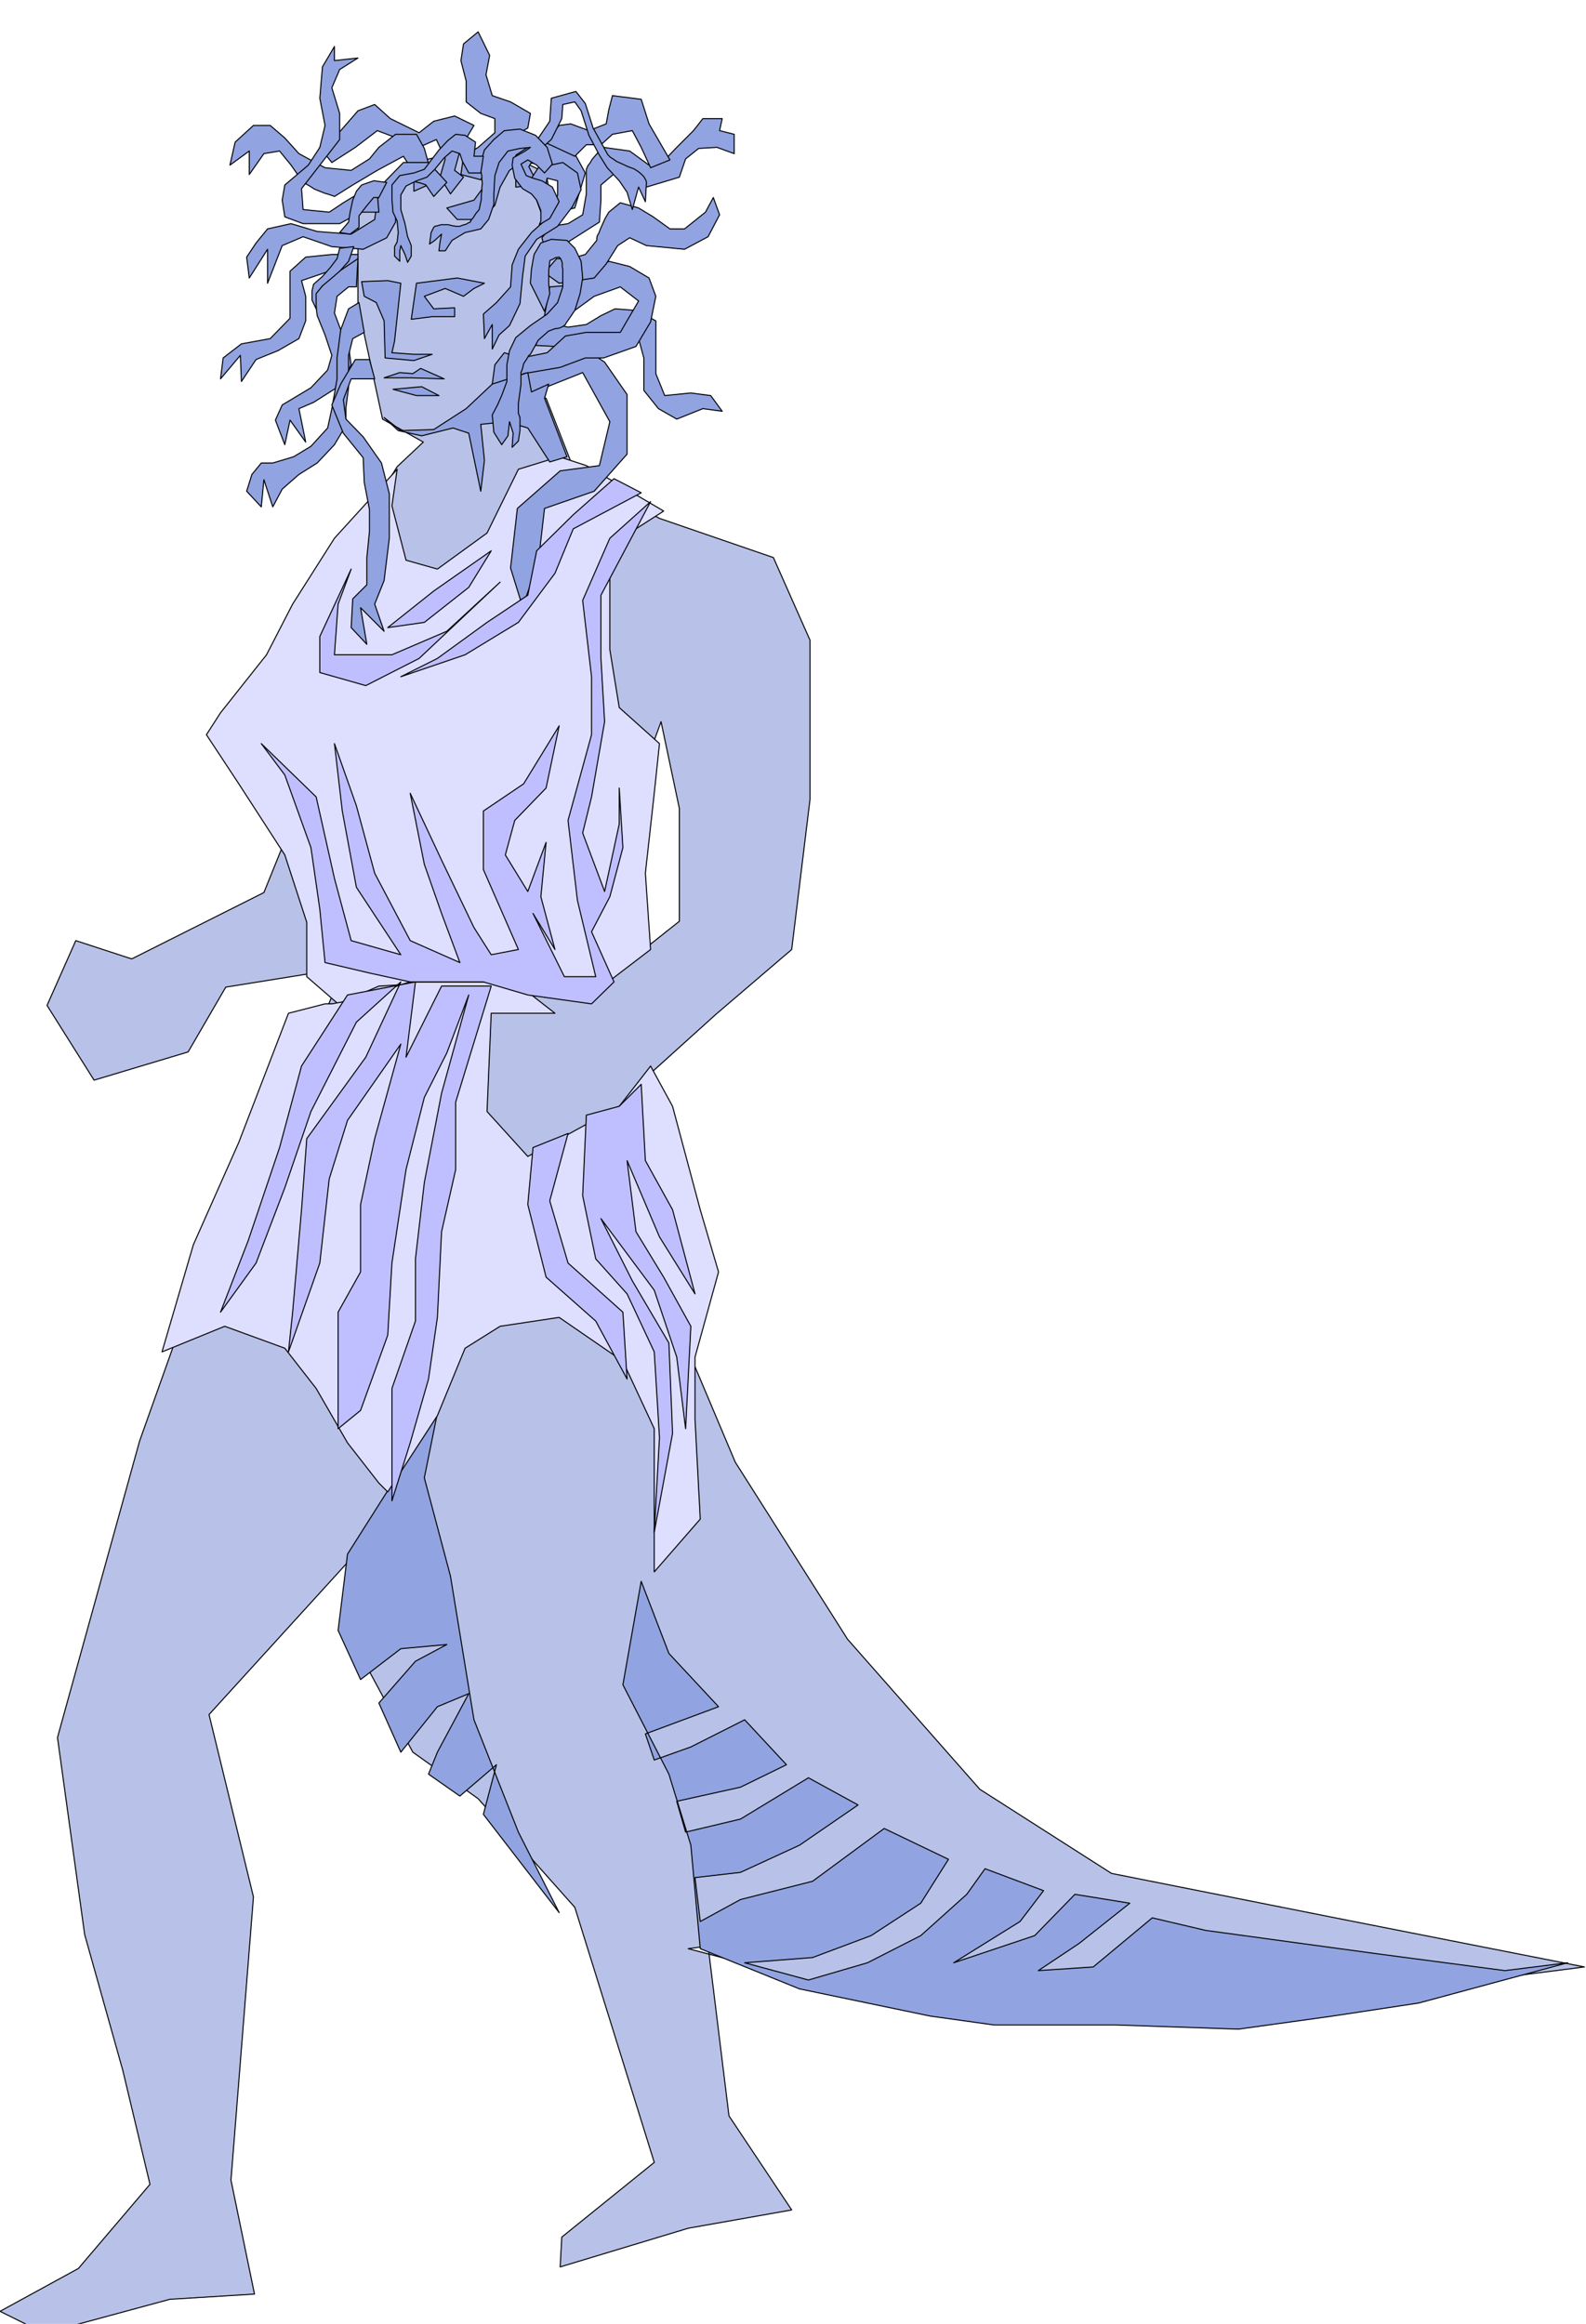 <svg xmlns="http://www.w3.org/2000/svg" width="490.455" height="718.574" fill-rule="evenodd" stroke-linecap="round" preserveAspectRatio="none" viewBox="0 0 3035 4447"><style>.pen2{stroke:#000;stroke-width:2;stroke-linejoin:round}.brush2{fill:#dedeff}.brush3{fill:#91a3e0}.brush4{fill:#bfbfff}</style><path d="m1262 4281 55-17 198-35-120-180-40-325-38 5 468 124 577 20 380-72 290-37-452-89-453-90-252-161-253-287-215-339-92-218 37-156-90-230v2087zm0-2241 108-99 145-124 35-287v-305l-70-158-218-75v394l3-5 35 166v216l-38 29v248zm-587 939-5 151 120 223 125 89 185 208 152 488-177 143-3 57 190-57V2191l-15-139 15-12v-248l-30 25-5-77 10-282 25-72V992l-162-89-55-141h-3l40-215-37-216-108-52-162 35-90 89v181l47 218 78 44-50 47-128 208-92 179-143 126 178 129-70 173-253 127-107-35-55 124 90 143 180-54 72-124 218-35v15l-73 183-100 161-115 278-95 267-105 379-52 188 52 377 73 260 52 218-137 161-150 82 85 42 240-65 162-10-45-218 43-542-85-349 275-302z" style="stroke:none;fill:#b8c2e8"/><path fill="none" d="m675 2979-5 151 120 223 125 89 185 208 152 488-177 143-3 57 245-74 198-35-120-180-40-325-38 5 468 124 577 20 380-72 290-37-452-89-453-90-252-161-253-287-215-339-92-218 37-156-90-233-15-139 123-111 145-124 35-287v-305l-70-158-218-75-162-89-55-141h-3l40-215-37-216-108-52-162 35-90 89v181l47 218 78 44-50 47-128 208-92 179-143 126 178 129-70 173-253 127-107-35-55 124 90 143 180-54 72-124 218-35v15l-73 183-100 161-115 278" class="pen2"/><path fill="none" d="m362 2491-95 267-105 379-52 188 52 377 73 260 52 218-137 161-150 82 85 42 240-65 162-10-45-218 43-542-85-349 275-302m552-1239 5 77 68-54v-216l-35-166-28 77-10 282" class="pen2"/><path d="m1122 891-52-17-78 24-60 122-95 69-60-17-27-104 10-70-120 132-80 126-50 97-88 111-27 42 62 94 88 136 42 129v104l60 52 78-34 130-8 267 32 123-94-10-146 17-153 10-95-77-69-18-111v-146l50-85 53-34-148-87z" class="pen2 brush2"/><path d="m1010 755 105-42 52 94-20 84-75 10-82 72-13 114 23 74 30-84 12-104 95-33 63-71V755l-43-62-62-42-85 52v52z" class="pen2 brush3"/><path d="m1025 661 97 5 43-25 57 7 10 37v62l28 35 35 20 50-20 37 5-22-30-38-5-50 5-17-42V614l-38-20-40-3-27 13-28 17-35 5-45-10-17 45z" class="pen2 brush3"/><path d="m1042 604 58-10 37-27 50-18 35 27-35 60h-65l-40 7-35 32-50 10-32-10-18 23-5 37h28l32-20 70-12 48-18h35l62-22 28-47 10-49-13-35-37-22-40-10-33 19-22 18-33 10-25 2-10 55z" class="pen2 brush3"/><path d="m1070 542 67-10 23-27 22-35 23-15 32 15 73 7 45-24 22-42-12-33-15 28-40 32h-28l-32-23-28-17-35-10-22 18-7 12-5 11-4 9-3 8-3 5-1 5v4l-22 27-28 8h-27l-23 27 28 20z" class="pen2 brush3"/><path d="m1047 492 45-32 55-35 3-42v-29l27-23 28 3 32 24 63-19 12-35 25-20 35-2 33 12v-37l-28-7 5-23h-37l-18 23-32 32-23 24-30 10-37-27-50-7-9 8-7 8-6 7-4 7-4 5-2 5-1 2v47l-7 40-28 17-32 5-18 22 10 37z" class="pen2 brush3"/><path d="m1037 411 63-13 20-67-23-42-45-22-75 5-40 39-5 38-25 34-52 15 20 22h45l27-27 10-35 18-32 22-15 68 5 17 33-12 27-45 2 12 33z" class="pen2 brush3"/><path d="m1042 272 28-32 22-3 35 13 33-13 5-27 7-27 55 7 15 47 40 69-37 15-18-39-17-32-38 7-22 20h-28l-22 22-58-27zm-122 72 27-50 30-30 33-19 5-28-38-22-35-12-12-40 7-37-22-45-28 23-5 32 10 39v40l28 22 27 10v27l-32 28-28 17-5 35 38 10z" class="pen2 brush3"/><path d="m870 326 12-44 25-42-37-18-40 10-28 22-55-27-30-27-32 12-33 38-40 32 23 29 45-29 42-32 45 17 30 17 38-17 17 37-10 35 20 32 25-32-17-13z" class="pen2 brush3"/><path d="m830 349-18-65-15-27h-40l-32 25-18 22-35 22-50-5-50-27-27-30-28-24h-32l-35 32-10 44 37-27v45l28-40 30-5 22 27 23 33 11 6 11 7 10 4 10 4 7 2 6 2 3 1 2 1 35-22 47-28 50-27 20 32v35l38-17z" class="pen2 brush3"/><path d="m855 349-35-38h-48l-37 38-13 34-5 37-45 28-65-5-50-15-45 10-22 27-18 27 5 40 35-55v65l28-72 40-17 55 19 60 5 45-22 17-30v-42l10-34 8-2h16l8 2 5 1 6 2 3 1 2 1 15 22 25-27z" class="pen2 brush3"/><path d="M722 371h-37l-28 17-27 18-50-5-3-40 35-45 38-49v-50l-15-49 15-35 35-22-45 5V89l-23 39-5 60 10 52-10 42-22 34-45 38-5 29 5 32 35 13h70l40-22h35l-3-35zm-37 116h-50l-50 5-30 27v90l-38 39-55 10-35 27-5 40 38-45 2 50 28-42 42-17 40-23 13-34v-47l-8-30 53-18h55v-32z" class="pen2 brush3"/><path d="m685 495-55 37-28 32 5 40 15 37 13 39-8 28-32 34-55 33-13 29 18 47 10-47 30 42-13-64 28-12 52-33 20-39-5-35-15-32-12-32 5-32 22-18h15l3-54z" class="pen2 brush3"/><path d="m687 579-20 12-15 40-7 54v40l-10 57-8 37-32 35-33 20-40 12h-22l-18 22-10 32 28 30 5-52 17 52 18-34 32-28 35-22 33-35 22-37v-34l5-38v-62l8-32 22-12-10-57z" class="pen2 brush3"/><path d="M707 688h-27l-28 47-17 40 22 54 38 47 2 47 10 52v42l-5 50v52l-27 27-3 55 30 32-12-70 45 45-18-52 18-45 10-81v-85l-15-59-35-50-33-34-5-37 15-40h45l-10-37zm363 2972-78-154-85-215-45-275-50-188 43-213-88 198-102 161-18 146 43 94 77-59 88-8-60 32-70 80 42 94 70-87 60-25-60 112-17 42 60 42 70-60-25 95 145 188zm270 69-18-198-42-136-88-171 35-198 53 138 95 102-140 52 17 50 70-25 103-52 80 86-88 43-122 27 17 59 105-25 130-79 95 52-112 77-113 52-87 10 10 84 77-42 138-35 137-101 123 59-53 84-95 62-112 42-130 10 122 33 113-33 102-52 88-79 35-49 112 42-45 59-127 79 155-52 77-79 105 17-97 77-78 52 105-7 113-94 102 24 183 25 147 20 243 32 120-15-285 77-165 25-180 25-235-8h-233l-122-17-250-52-190-77z" class="pen2 brush3"/><path d="m622 1921-70 18-95 247-87 196-60 205 120-49 115 42 60 77 60 104 60 77 17 17 95-146 53-129 67-42 113-17 122 84 60 129v274l88-101-10-191v-119l45-163-35-119-53-198-42-77-60 77-175 96-78-86 8-188h122l-77-60H785l-7 2-16 5-23 8-27 9-29 7-26 7-22 4h-13z" class="pen2 brush2"/><path d="m665 1904-88 136-42 156-60 178-53 137 68-94 55-144 50-146 87-171 85-77-67 144-113 156-10 136-17 196-8 76 60-170 18-161 35-112 102-146-50 181-27 126v129l-43 77v223l43-35 52-144 8-138 27-179 35-138 43-85 42-111-52 188-33 171-17 146v119l-45 129v215l35-111 35-122 17-118 8-164 27-119v-129l68-222h-95l-68 136 18-144-130 25zm355 292-10 109 35 139 95 84 60 111-8-128-105-94-35-119 35-129-67 27z" class="pen2 brush4"/><path d="m1122 2134-7 154 25 121 60 67 52 111 10 164-10 181 35-189-7-173-70-119-60-119 102 137 43 128 17 137 10-196-52-94-53-87-17-136 62 146 68 109-43-161-52-94-8-146-42 42-63 17zm-415-272-85-20-10-102-17-118-50-139-45-60 105 102 35 156 32 119 95 27-85-129-27-146-15-129 42 119 35 129 68 129 95 42-35-94-33-94-27-136 60 128 62 129 33 52 52-10-67-153v-112l77-52 68-111-25 119-60 62-18 66 43 70 35-94-10 104 27 101-42-69 60 121h60l-35-146-18-153 45-164v-111l-17-146 52-119 78-70-95 179v121l7 121-25 144-17 69 42 112 28-129v-69l7 114-25 94-35 67 43 96-43 42-122-17-85-25H785l-78-17z" class="pen2 brush4"/><path d="m767 1295 123-42 102-62 70-94 35-85 130-69-52-27-78 69-70 69-17 85-78 52-95 69-70 35zm190-181-102 94-105 45H640l7-97 25-67-60 129v69l88 25 102-52 155-146z" class="pen2 brush4"/><path d="m940 1054-43 70-85 67-70 10 88-70 110-77z" class="pen2 brush4"/><path d="m692 539 50-2 25 5-12 111-5 22 42 3h35l-35 12-55-5-2-71-15-35-23-12-5-28z" class="pen2 brush3"/><path d="m797 542-10 69 40-5h43v-17l-40 2-18-24 40-15 35 15 20-15 20-10-52-10-78 10zm-62 181 30-10 25 2 15-10 45 20-63-2h-52zm17 22 55-5 33 17h-43l-45-12zm-17 54 32 25 63-2 62-40 50-47 68-22 7 37 33-15-8 27 43 112-33 10-42-65-40-12-50 5 7 69-7 59-23-111-30-10-60 15-45-10-27-25zm252-441v-61l38-25 27-40 3-44 47-13 18 23 15 47 27 49 1 2 5 5 5 3 7 5 9 4 13 6 11 4 8 5 6 5 5 5 4 7 1 4-2 37-13-28-12 43-10-33-15-22-23-25-15-24-20-38-15-47-12-17-23 5-2 27-20 40-25 22-18 30 18 35-43 4z" class="pen2 brush3"/><path d="m1025 378-13-29 18-28 47-10 28 20 7 32-17 33-28 37-40 25-22 32-5 39-5 52-20 42-20 18-13 27v-47l-15 27-2-47 25-22 27-30 3-42 12-30 25-32 38-34 12-38v-27l-20-5-7 32-25-10 10 15z" class="pen2 brush3"/><path d="m1055 458 30 2 15 15 12 25 3 32-5 30-10 32-15 22-1 1-2 4-5 4-7 3-8 1-8 3-5 2-2 2-17 15-15 27-3 2-4 7-6 9-2 9-3 8v22l-5 37v19l3 8v25l-3 20-12 12 2-27-7-22-3 27-12 17-15-24-3-33 10-19 8-18 10-27v-32l5-27 12-25 28-23 32-22 20-22 10-30v-34l-1-4v-8l-3-8-3-3-7 1-5 3-5 2-1 2-2 19v23l2 20-10 34-10-20-17-34 2-27 5-28 13-22 20-7zm-3-40 18-32-13-28-20-12-17-5-13-5-10-22 13-8 17 10 15 15 15-17-10-32-22-23-30-12-30 3-20 17-18 20-7 24v16l2 9v7l1 8-1 7v8l-1 7v9l-2 9-2 10-6 7-5 8-5 6-1 3-3 1-5 3-7 2-5 2h-7l-7-1-8-2h-14l-7 2-5 1-2 2-5 10-3 22 10-7 13-12-3 15-2 17h12l13-20 25-15 30-7 15-18 10-29v-20l2-35 8-25 17-22 23-5 20-2-10 7-23 13-2 14 5 25 15 20 17 10 10 12 8 20v20l-3 7 20-12z" class="pen2 brush3"/><path d="m907 299 3-27-20-13-18-2-15 12-17 18-13 17-15 20-20 7-27 5-15 18v27l2 25 8 17 2 22-2 18-5 9v18l10 10v-20l2-10 8 17 5 15 7-12v-20l-7-17-5-25-8-27v-28l10-17 20-10 20-7 15-15 18-22 15-13 15 5 5 15 12 22h23l5-32h-18zm-167 50-9-1-8-1-6-1h-2l-23 8-10 12-7 17-5 23-3 19-17 20 20 3 17-13v-22l13-17 15-18h10l15-29zm-90 126-5 20-13 17-15 17-17 15-3 13v17l8 17v-29l12-15 18-15 15-13 17-19 10-28-27 3z" class="pen2 brush3"/></svg>
